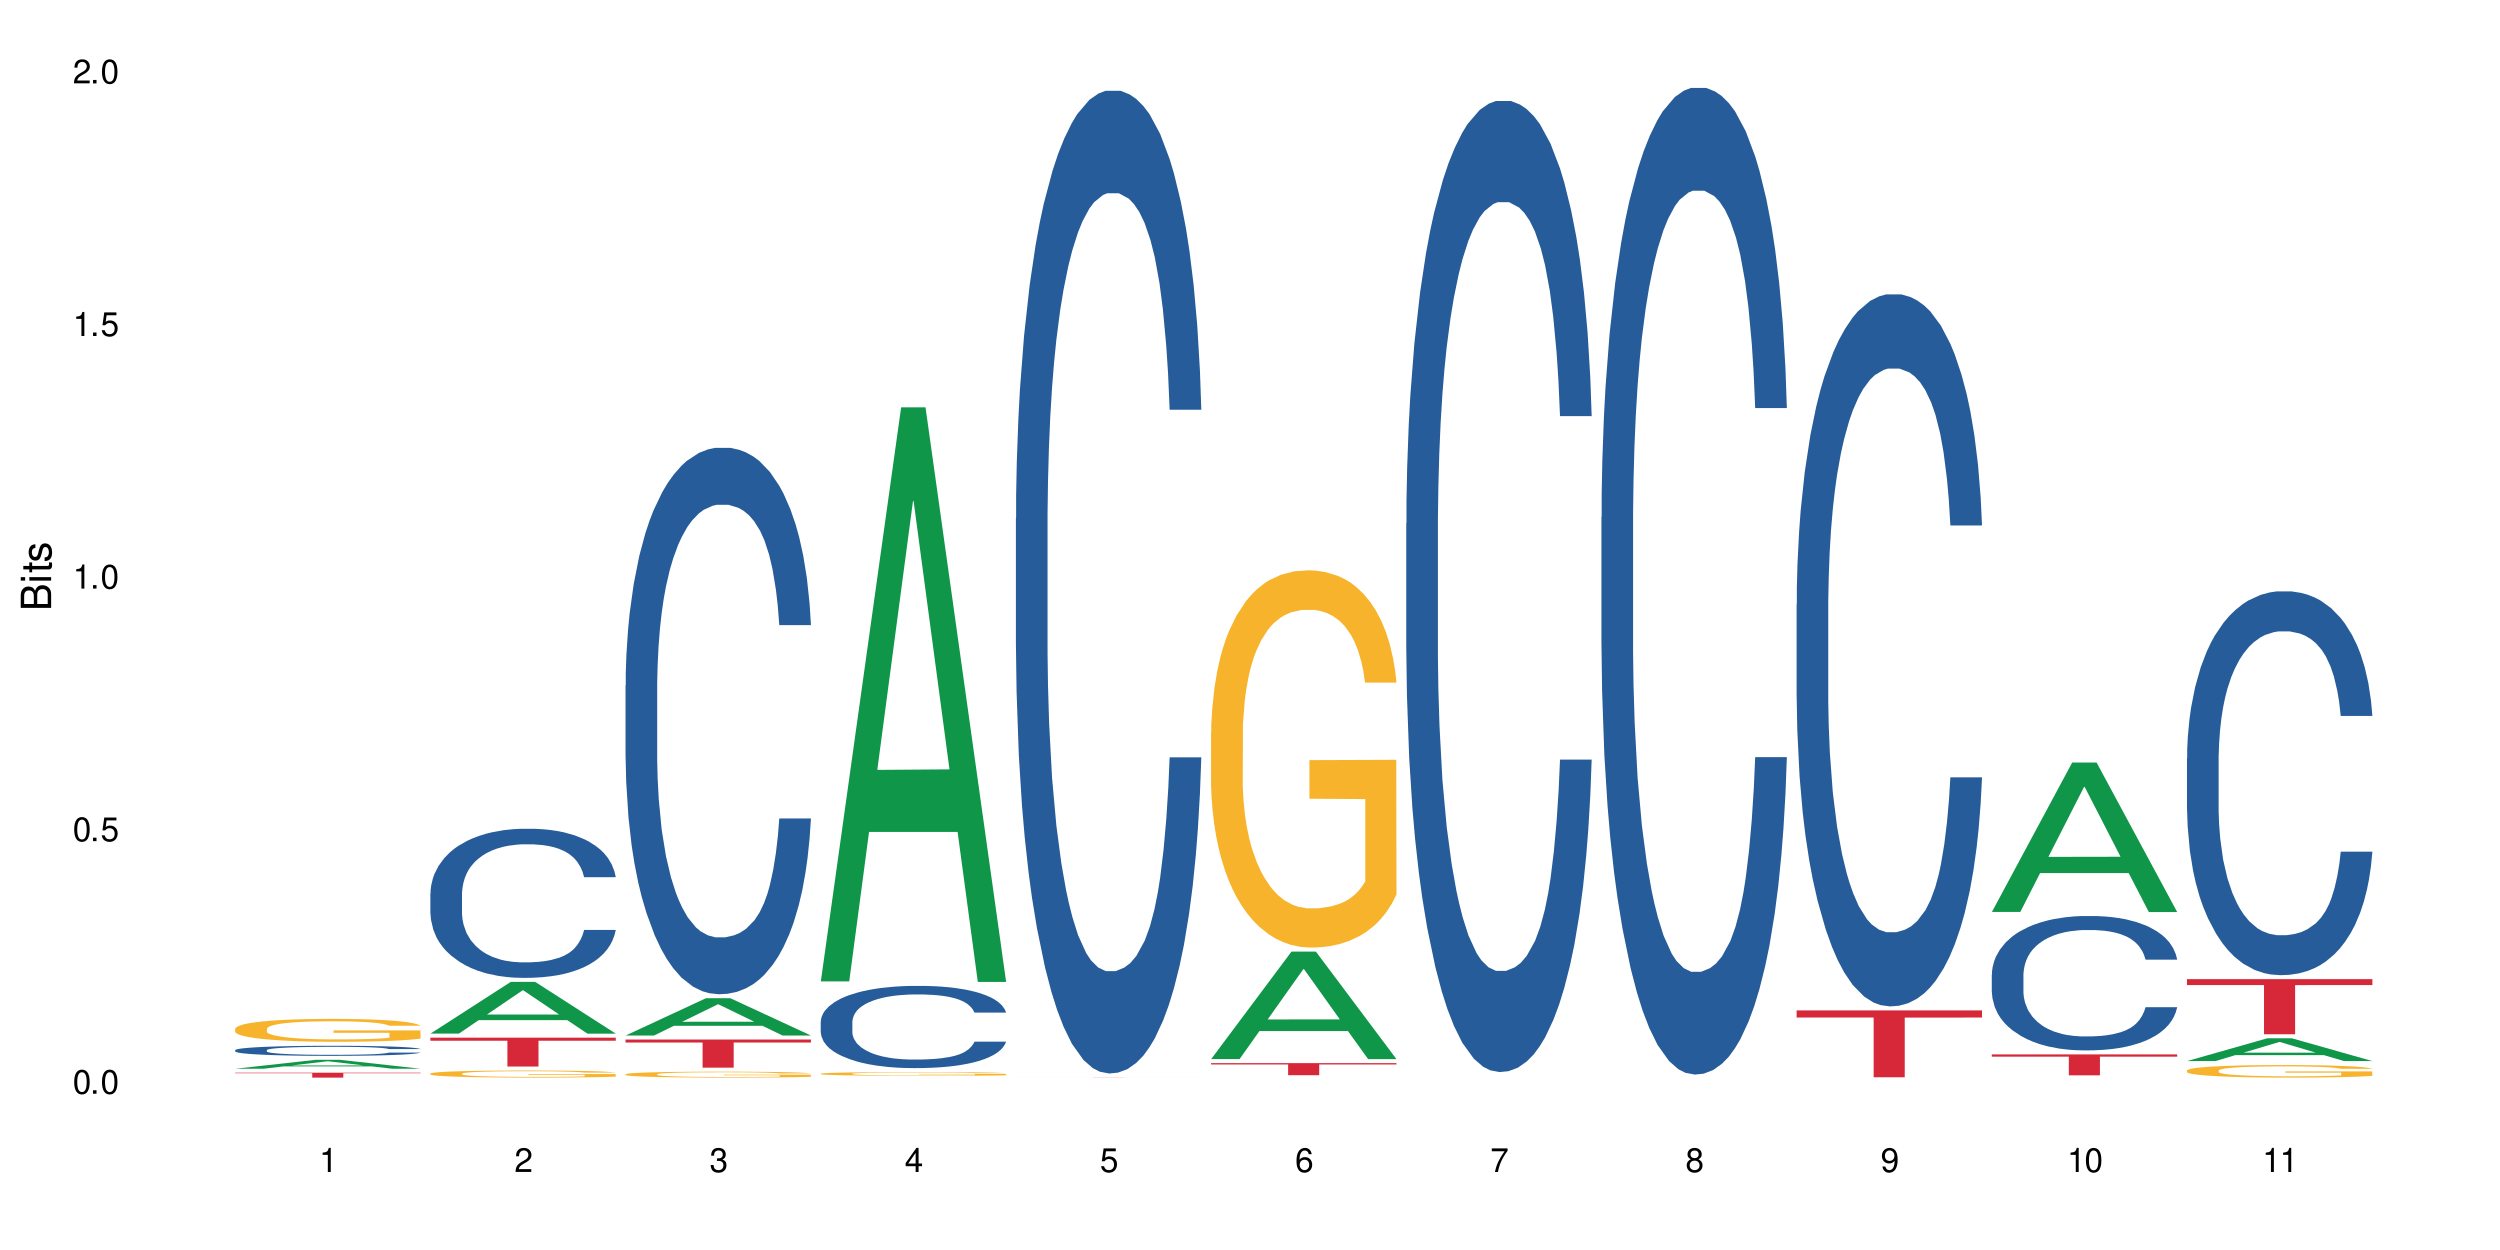 <?xml version="1.0" encoding="UTF-8"?>
<svg xmlns="http://www.w3.org/2000/svg" xmlns:xlink="http://www.w3.org/1999/xlink" width="720" height="360" viewBox="0 0 720 360">
<defs>
<g>
<g id="glyph-0-0">
</g>
<g id="glyph-0-1">
<path d="M 2.641 -6.938 C 2 -6.938 1.422 -6.656 1.078 -6.172 C 0.641 -5.562 0.406 -4.641 0.406 -3.359 C 0.406 -1.016 1.188 0.219 2.641 0.219 C 4.078 0.219 4.859 -1.016 4.859 -3.297 C 4.859 -4.641 4.656 -5.547 4.203 -6.172 C 3.844 -6.656 3.281 -6.938 2.641 -6.938 Z M 2.641 -6.188 C 3.547 -6.188 4 -5.25 4 -3.375 C 4 -1.406 3.562 -0.484 2.625 -0.484 C 1.734 -0.484 1.281 -1.438 1.281 -3.344 C 1.281 -5.25 1.734 -6.188 2.641 -6.188 Z M 2.641 -6.188 "/>
</g>
<g id="glyph-0-2">
<path d="M 1.828 -1 L 0.828 -1 L 0.828 0 L 1.828 0 Z M 1.828 -1 "/>
</g>
<g id="glyph-0-3">
<path d="M 4.562 -6.797 L 1.062 -6.797 L 0.547 -3.094 L 1.328 -3.094 C 1.719 -3.562 2.047 -3.734 2.578 -3.734 C 3.484 -3.734 4.062 -3.109 4.062 -2.094 C 4.062 -1.125 3.484 -0.531 2.578 -0.531 C 1.828 -0.531 1.375 -0.906 1.188 -1.672 L 0.328 -1.672 C 0.453 -1.109 0.547 -0.844 0.75 -0.594 C 1.125 -0.078 1.828 0.219 2.594 0.219 C 3.969 0.219 4.922 -0.781 4.922 -2.219 C 4.922 -3.562 4.031 -4.484 2.719 -4.484 C 2.25 -4.484 1.859 -4.359 1.469 -4.062 L 1.734 -5.969 L 4.562 -5.969 Z M 4.562 -6.797 "/>
</g>
<g id="glyph-0-4">
<path d="M 2.484 -4.938 L 2.484 0 L 3.328 0 L 3.328 -6.938 L 2.766 -6.938 C 2.469 -5.875 2.281 -5.734 0.984 -5.562 L 0.984 -4.938 Z M 2.484 -4.938 "/>
</g>
<g id="glyph-0-5">
<path d="M 4.859 -0.828 L 1.281 -0.828 C 1.359 -1.406 1.672 -1.781 2.5 -2.281 L 3.469 -2.828 C 4.406 -3.344 4.906 -4.062 4.906 -4.906 C 4.906 -5.484 4.672 -6.031 4.266 -6.406 C 3.859 -6.766 3.375 -6.938 2.719 -6.938 C 1.859 -6.938 1.219 -6.625 0.844 -6.031 C 0.609 -5.672 0.5 -5.234 0.484 -4.531 L 1.328 -4.531 C 1.359 -5.016 1.406 -5.281 1.531 -5.516 C 1.75 -5.938 2.188 -6.203 2.703 -6.203 C 3.469 -6.203 4.031 -5.641 4.031 -4.891 C 4.031 -4.344 3.719 -3.859 3.125 -3.516 L 2.234 -3 C 0.812 -2.172 0.406 -1.531 0.328 -0.016 L 4.859 -0.016 Z M 4.859 -0.828 "/>
</g>
<g id="glyph-0-6">
<path d="M 2.125 -3.188 L 2.578 -3.188 C 3.5 -3.188 3.984 -2.766 3.984 -1.922 C 3.984 -1.062 3.469 -0.531 2.594 -0.531 C 1.656 -0.531 1.203 -1 1.156 -2.016 L 0.312 -2.016 C 0.344 -1.453 0.438 -1.094 0.609 -0.781 C 0.953 -0.109 1.625 0.219 2.547 0.219 C 3.953 0.219 4.859 -0.625 4.859 -1.938 C 4.859 -2.828 4.516 -3.297 3.703 -3.594 C 4.344 -3.844 4.656 -4.328 4.656 -5.031 C 4.656 -6.219 3.875 -6.938 2.578 -6.938 C 1.203 -6.938 0.484 -6.172 0.453 -4.703 L 1.297 -4.703 C 1.312 -5.125 1.344 -5.359 1.453 -5.578 C 1.641 -5.969 2.062 -6.203 2.594 -6.203 C 3.344 -6.203 3.797 -5.75 3.797 -5 C 3.797 -4.516 3.609 -4.219 3.25 -4.047 C 3.016 -3.953 2.703 -3.922 2.125 -3.906 Z M 2.125 -3.188 "/>
</g>
<g id="glyph-0-7">
<path d="M 3.141 -1.672 L 3.141 0 L 3.984 0 L 3.984 -1.672 L 4.984 -1.672 L 4.984 -2.438 L 3.984 -2.438 L 3.984 -6.938 L 3.359 -6.938 L 0.266 -2.578 L 0.266 -1.672 Z M 3.141 -2.438 L 1 -2.438 L 3.141 -5.5 Z M 3.141 -2.438 "/>
</g>
<g id="glyph-0-8">
<path d="M 4.781 -5.125 C 4.609 -6.266 3.891 -6.938 2.844 -6.938 C 2.094 -6.938 1.422 -6.578 1.031 -5.953 C 0.594 -5.266 0.406 -4.422 0.406 -3.172 C 0.406 -2 0.578 -1.25 0.984 -0.641 C 1.359 -0.078 1.953 0.219 2.703 0.219 C 3.984 0.219 4.922 -0.75 4.922 -2.094 C 4.922 -3.375 4.062 -4.281 2.844 -4.281 C 2.172 -4.281 1.641 -4.031 1.281 -3.516 C 1.281 -5.234 1.828 -6.188 2.797 -6.188 C 3.391 -6.188 3.797 -5.797 3.938 -5.125 Z M 2.734 -3.531 C 3.547 -3.531 4.062 -2.953 4.062 -2.031 C 4.062 -1.156 3.484 -0.531 2.703 -0.531 C 1.922 -0.531 1.328 -1.188 1.328 -2.078 C 1.328 -2.938 1.906 -3.531 2.734 -3.531 Z M 2.734 -3.531 "/>
</g>
<g id="glyph-0-9">
<path d="M 4.984 -6.797 L 0.438 -6.797 L 0.438 -5.969 L 4.109 -5.969 C 2.5 -3.656 1.828 -2.234 1.328 0 L 2.219 0 C 2.594 -2.172 3.453 -4.047 4.984 -6.094 Z M 4.984 -6.797 "/>
</g>
<g id="glyph-0-10">
<path d="M 3.75 -3.656 C 4.469 -4.094 4.688 -4.438 4.688 -5.078 C 4.688 -6.172 3.844 -6.938 2.641 -6.938 C 1.438 -6.938 0.594 -6.172 0.594 -5.094 C 0.594 -4.438 0.812 -4.094 1.516 -3.656 C 0.734 -3.266 0.359 -2.703 0.359 -1.922 C 0.359 -0.656 1.281 0.219 2.641 0.219 C 3.984 0.219 4.922 -0.656 4.922 -1.922 C 4.922 -2.703 4.531 -3.266 3.75 -3.656 Z M 2.641 -6.188 C 3.359 -6.188 3.812 -5.75 3.812 -5.062 C 3.812 -4.406 3.344 -3.984 2.641 -3.984 C 1.922 -3.984 1.453 -4.406 1.453 -5.078 C 1.453 -5.75 1.922 -6.188 2.641 -6.188 Z M 2.641 -3.266 C 3.484 -3.266 4.062 -2.719 4.062 -1.906 C 4.062 -1.078 3.484 -0.531 2.625 -0.531 C 1.797 -0.531 1.219 -1.094 1.219 -1.906 C 1.219 -2.719 1.781 -3.266 2.641 -3.266 Z M 2.641 -3.266 "/>
</g>
<g id="glyph-0-11">
<path d="M 0.516 -1.578 C 0.672 -0.453 1.406 0.219 2.438 0.219 C 3.188 0.219 3.859 -0.141 4.266 -0.766 C 4.688 -1.453 4.891 -2.297 4.891 -3.547 C 4.891 -4.719 4.703 -5.453 4.312 -6.078 C 3.938 -6.641 3.344 -6.938 2.594 -6.938 C 1.297 -6.938 0.359 -5.969 0.359 -4.625 C 0.359 -3.344 1.234 -2.453 2.453 -2.453 C 3.094 -2.453 3.578 -2.672 4.016 -3.203 C 4 -1.484 3.469 -0.531 2.5 -0.531 C 1.906 -0.531 1.484 -0.906 1.359 -1.578 Z M 2.578 -6.203 C 3.375 -6.203 3.969 -5.531 3.969 -4.641 C 3.969 -3.797 3.391 -3.188 2.547 -3.188 C 1.734 -3.188 1.234 -3.766 1.234 -4.688 C 1.234 -5.562 1.797 -6.203 2.578 -6.203 Z M 2.578 -6.203 "/>
</g>
<g id="glyph-1-0">
</g>
<g id="glyph-1-1">
<path d="M 0 -0.953 L 0 -4.891 C 0 -5.719 -0.234 -6.344 -0.734 -6.797 C -1.188 -7.234 -1.812 -7.469 -2.5 -7.469 C -3.547 -7.469 -4.188 -7 -4.625 -5.875 C -4.984 -6.688 -5.625 -7.094 -6.531 -7.094 C -7.172 -7.094 -7.734 -6.859 -8.141 -6.391 C -8.562 -5.922 -8.75 -5.344 -8.75 -4.5 L -8.75 -0.953 Z M -4.984 -2.062 L -7.766 -2.062 L -7.766 -4.219 C -7.766 -4.844 -7.688 -5.203 -7.453 -5.5 C -7.219 -5.812 -6.859 -5.969 -6.375 -5.969 C -5.891 -5.969 -5.531 -5.812 -5.297 -5.5 C -5.062 -5.203 -4.984 -4.844 -4.984 -4.219 Z M -0.984 -2.062 L -4 -2.062 L -4 -4.781 C -4 -5.766 -3.438 -6.359 -2.484 -6.359 C -1.547 -6.359 -0.984 -5.766 -0.984 -4.781 Z M -0.984 -2.062 "/>
</g>
<g id="glyph-1-2">
<path d="M -6.281 -1.797 L -6.281 -0.797 L 0 -0.797 L 0 -1.797 Z M -8.75 -1.797 L -8.75 -0.797 L -7.484 -0.797 L -7.484 -1.797 Z M -8.75 -1.797 "/>
</g>
<g id="glyph-1-3">
<path d="M -6.281 -3.047 L -6.281 -2.016 L -8.016 -2.016 L -8.016 -1.016 L -6.281 -1.016 L -6.281 -0.172 L -5.469 -0.172 L -5.469 -1.016 L -0.719 -1.016 C -0.078 -1.016 0.281 -1.453 0.281 -2.234 C 0.281 -2.5 0.25 -2.719 0.188 -3.047 L -0.641 -3.047 C -0.609 -2.906 -0.594 -2.766 -0.594 -2.562 C -0.594 -2.141 -0.719 -2.016 -1.156 -2.016 L -5.469 -2.016 L -5.469 -3.047 Z M -6.281 -3.047 "/>
</g>
<g id="glyph-1-4">
<path d="M -4.531 -5.25 C -5.766 -5.25 -6.469 -4.422 -6.469 -2.969 C -6.469 -1.516 -5.719 -0.562 -4.547 -0.562 C -3.562 -0.562 -3.094 -1.062 -2.734 -2.562 L -2.516 -3.484 C -2.344 -4.188 -2.094 -4.469 -1.641 -4.469 C -1.047 -4.469 -0.641 -3.875 -0.641 -3 C -0.641 -2.453 -0.797 -2 -1.062 -1.75 C -1.25 -1.594 -1.422 -1.531 -1.875 -1.469 L -1.875 -0.406 C -0.422 -0.453 0.281 -1.266 0.281 -2.922 C 0.281 -4.5 -0.5 -5.516 -1.719 -5.516 C -2.656 -5.516 -3.172 -4.984 -3.469 -3.734 L -3.703 -2.766 C -3.891 -1.953 -4.156 -1.609 -4.594 -1.609 C -5.188 -1.609 -5.547 -2.125 -5.547 -2.938 C -5.547 -3.75 -5.203 -4.172 -4.531 -4.203 Z M -4.531 -5.25 "/>
</g>
</g>
</defs>
<rect x="-72" y="-36" width="864" height="432" fill="rgb(100%, 100%, 100%)" fill-opacity="1"/>
<path fill-rule="nonzero" fill="rgb(6.275%, 58.824%, 28.235%)" fill-opacity="1" d="M 67.73 307.789 L 67.789 307.789 L 90.895 305.23 L 97.91 305.23 L 121.133 307.793 L 112.973 307.793 L 107.152 307.125 L 81.652 307.125 L 75.945 307.789 L 67.73 307.789 L 84.105 306.848 L 104.816 306.844 L 94.488 305.648 L 94.375 305.645 L 94.262 305.652 L 84.047 306.844 L 84.105 306.848 Z M 67.73 307.789 "/>
<path fill-rule="nonzero" fill="rgb(14.51%, 36.078%, 60%)" fill-opacity="1" d="M 67.73 302.445 L 67.797 302.441 L 67.797 302.379 L 67.992 302.277 L 68.449 302.152 L 68.902 302.062 L 70.074 301.906 L 71.703 301.758 L 73.398 301.641 L 74.633 301.57 L 75.742 301.516 L 78.281 301.418 L 79.91 301.367 L 81.668 301.324 L 83.816 301.277 L 85.379 301.254 L 88.895 301.211 L 91.5 301.191 L 93.52 301.184 L 97.883 301.184 L 100.488 301.195 L 102.375 301.207 L 104.461 301.227 L 106.219 301.254 L 109.281 301.312 L 112.016 301.387 L 113.254 301.426 L 115.207 301.508 L 116.703 301.59 L 117.746 301.656 L 118.918 301.758 L 119.961 301.875 L 120.742 302.012 L 121.133 302.125 L 112.016 302.125 L 111.559 302.02 L 111.039 301.938 L 110.062 301.828 L 109.086 301.75 L 107.715 301.676 L 106.48 301.625 L 104.785 301.574 L 103.289 301.543 L 101.727 301.516 L 100.227 301.5 L 97.363 301.484 L 94.039 301.484 L 92.805 301.492 L 90.262 301.512 L 88.895 301.531 L 86.941 301.566 L 85.574 301.602 L 83.945 301.656 L 82.84 301.699 L 81.473 301.77 L 80.496 301.832 L 79.387 301.918 L 78.738 301.984 L 78.152 302.059 L 77.629 302.145 L 77.238 302.238 L 76.977 302.336 L 76.848 302.434 L 76.848 302.844 L 76.977 302.938 L 77.305 303.051 L 78.152 303.211 L 79.387 303.352 L 80.82 303.465 L 82.188 303.543 L 82.969 303.582 L 84.012 303.625 L 85.641 303.676 L 87.984 303.73 L 89.352 303.75 L 91.438 303.773 L 93.586 303.781 L 96.449 303.781 L 98.988 303.773 L 100.684 303.758 L 102.441 303.738 L 104.852 303.691 L 106.348 303.648 L 107.652 303.602 L 108.629 303.551 L 109.281 303.508 L 110.258 303.426 L 111.039 303.336 L 111.625 303.242 L 112.016 303.152 L 121.133 303.152 L 120.742 303.258 L 120.156 303.359 L 119.57 303.438 L 118.656 303.531 L 117.613 303.613 L 116.117 303.707 L 114.879 303.766 L 113.254 303.832 L 111.754 303.883 L 110.125 303.93 L 107.715 303.98 L 106.152 304.008 L 104.461 304.031 L 102.441 304.055 L 99.902 304.07 L 97.168 304.082 L 94.625 304.086 L 91.891 304.078 L 89.871 304.07 L 87.203 304.047 L 83.883 303.996 L 81.473 303.945 L 79.582 303.898 L 77.957 303.844 L 76.133 303.773 L 73.789 303.656 L 72.355 303.566 L 71.379 303.492 L 70.27 303.387 L 69.488 303.293 L 68.578 303.145 L 67.926 302.957 L 67.73 302.812 Z M 67.73 302.445 "/>
<path fill-rule="nonzero" fill="rgb(96.863%, 70.196%, 16.863%)" fill-opacity="1" d="M 67.73 296.266 L 67.797 296.262 L 67.797 296.141 L 68.055 295.871 L 68.707 295.496 L 69.555 295.188 L 70.465 294.949 L 71.051 294.82 L 72.027 294.641 L 72.875 294.508 L 75.023 294.238 L 77.762 293.984 L 79.258 293.875 L 80.949 293.773 L 83.359 293.656 L 84.469 293.617 L 87.855 293.52 L 91.695 293.461 L 95.93 293.441 L 97.883 293.445 L 100.555 293.473 L 104.199 293.539 L 106.285 293.598 L 107.91 293.656 L 109.605 293.738 L 111.688 293.855 L 113.645 294 L 115.207 294.145 L 116.77 294.328 L 118.07 294.52 L 119.18 294.73 L 120.156 294.984 L 120.742 295.195 L 121.133 295.406 L 112.078 295.406 L 111.559 295.195 L 110.973 295.031 L 109.996 294.832 L 109.02 294.688 L 108.043 294.574 L 106.219 294.418 L 104.656 294.32 L 102.703 294.238 L 100.812 294.184 L 98.664 294.145 L 97.363 294.133 L 93.91 294.133 L 90.785 294.176 L 88.961 294.223 L 87.66 294.273 L 85.836 294.363 L 84.727 294.434 L 84.078 294.484 L 82.125 294.672 L 80.82 294.84 L 80.105 294.953 L 79.191 295.133 L 78.543 295.297 L 77.824 295.539 L 77.434 295.719 L 76.914 296.129 L 76.848 297.211 L 77.043 297.441 L 77.434 297.688 L 77.957 297.906 L 78.738 298.133 L 79.52 298.309 L 80.887 298.543 L 82.059 298.699 L 82.969 298.805 L 84.727 298.965 L 85.445 299.02 L 87.137 299.129 L 88.895 299.215 L 91.047 299.285 L 92.672 299.32 L 95.277 299.352 L 98.598 299.352 L 102.508 299.316 L 104.98 299.266 L 106.676 299.219 L 107.781 299.176 L 109.148 299.109 L 110.125 299.051 L 111.039 298.984 L 112.145 298.883 L 112.145 297.441 L 96.059 297.438 L 96.059 296.762 L 121.066 296.754 L 121.133 299.109 L 119.766 299.273 L 118.07 299.43 L 116.441 299.551 L 114.75 299.652 L 112.34 299.766 L 110.387 299.84 L 107.391 299.926 L 104.656 299.977 L 101.789 300.016 L 99.25 300.031 L 96.254 300.039 L 93.586 300.027 L 90.719 299.992 L 88.441 299.941 L 86.355 299.883 L 84.273 299.805 L 81.668 299.676 L 79.973 299.574 L 78.215 299.449 L 76.457 299.297 L 74.895 299.137 L 73.852 299.008 L 72.812 298.863 L 71.703 298.684 L 70.66 298.477 L 69.879 298.293 L 69.164 298.082 L 68.645 297.883 L 68.121 297.609 L 67.859 297.395 L 67.73 297.207 Z M 67.73 296.266 "/>
<path fill-rule="nonzero" fill="rgb(83.922%, 15.686%, 22.353%)" fill-opacity="1" d="M 67.73 308.938 L 121.133 308.938 L 121.133 309.09 L 98.875 309.09 L 98.875 310.352 L 89.922 310.352 L 89.922 309.09 L 67.73 309.09 Z M 67.73 308.938 "/>
<path fill-rule="nonzero" fill="rgb(6.275%, 58.824%, 28.235%)" fill-opacity="1" d="M 123.941 297.684 L 124 297.668 L 147.105 282.777 L 154.125 282.777 L 177.344 297.695 L 169.184 297.695 L 163.367 293.801 L 137.863 293.801 L 132.156 297.684 L 123.941 297.684 L 140.316 292.191 L 161.027 292.176 L 150.699 285.215 L 150.586 285.199 L 150.473 285.242 L 140.258 292.176 L 140.316 292.191 Z M 123.941 297.684 "/>
<path fill-rule="nonzero" fill="rgb(14.51%, 36.078%, 60%)" fill-opacity="1" d="M 123.941 257.375 L 124.008 257.336 L 124.008 256.395 L 124.203 254.902 L 124.66 253.02 L 125.113 251.727 L 126.285 249.41 L 127.914 247.172 L 129.609 245.445 L 130.844 244.426 L 131.953 243.641 L 134.492 242.188 L 136.121 241.441 L 137.879 240.773 L 140.027 240.105 L 141.59 239.715 L 145.109 239.086 L 147.711 238.812 L 149.73 238.695 L 154.094 238.695 L 156.699 238.852 L 158.59 239.047 L 160.672 239.363 L 162.43 239.715 L 165.492 240.578 L 168.227 241.676 L 169.465 242.305 L 171.418 243.523 L 172.914 244.699 L 173.957 245.719 L 175.129 247.172 L 176.172 248.938 L 176.953 250.941 L 177.344 252.629 L 168.227 252.629 L 167.77 251.059 L 167.25 249.84 L 166.273 248.23 L 165.297 247.094 L 163.93 245.957 L 162.691 245.211 L 160.996 244.465 L 159.5 243.992 L 157.938 243.641 L 156.438 243.402 L 153.574 243.168 L 150.254 243.168 L 149.016 243.246 L 146.477 243.562 L 145.109 243.836 L 143.152 244.387 L 141.785 244.895 L 140.156 245.68 L 139.051 246.348 L 137.684 247.367 L 136.707 248.27 L 135.598 249.566 L 134.949 250.547 L 134.363 251.645 L 133.84 252.941 L 133.449 254.316 L 133.191 255.766 L 133.059 257.18 L 133.059 263.266 L 133.191 264.676 L 133.516 266.324 L 134.363 268.719 L 135.598 270.801 L 137.031 272.449 L 138.398 273.625 L 139.18 274.176 L 140.223 274.805 L 141.852 275.59 L 144.195 276.375 L 145.562 276.688 L 147.648 277 L 149.797 277.16 L 152.66 277.16 L 155.203 277 L 156.895 276.805 L 158.652 276.492 L 161.062 275.824 L 162.559 275.195 L 163.863 274.449 L 164.84 273.703 L 165.492 273.078 L 166.469 271.859 L 167.25 270.523 L 167.836 269.152 L 168.227 267.816 L 177.344 267.816 L 176.953 269.387 L 176.367 270.918 L 175.781 272.055 L 174.867 273.43 L 173.828 274.645 L 172.328 276.02 L 171.09 276.922 L 169.465 277.902 L 167.965 278.648 L 166.336 279.316 L 163.93 280.102 L 162.363 280.496 L 160.672 280.848 L 158.652 281.16 L 156.113 281.438 L 153.379 281.594 L 150.84 281.633 L 148.102 281.555 L 146.086 281.398 L 143.414 281.043 L 140.094 280.336 L 137.684 279.59 L 135.793 278.848 L 134.168 278.062 L 132.344 277 L 130 275.273 L 128.566 273.941 L 127.59 272.84 L 126.48 271.309 L 125.699 269.938 L 124.789 267.738 L 124.137 264.953 L 123.941 262.793 Z M 123.941 257.375 "/>
<path fill-rule="nonzero" fill="rgb(96.863%, 70.196%, 16.863%)" fill-opacity="1" d="M 123.941 309.184 L 124.008 309.184 L 124.008 309.145 L 124.27 309.062 L 124.918 308.945 L 125.766 308.852 L 126.676 308.777 L 127.266 308.738 L 128.242 308.68 L 129.086 308.641 L 131.234 308.559 L 133.973 308.477 L 135.469 308.445 L 137.164 308.414 L 139.57 308.379 L 140.68 308.363 L 144.066 308.336 L 147.906 308.316 L 152.141 308.312 L 154.094 308.312 L 156.766 308.32 L 160.41 308.34 L 162.496 308.359 L 164.125 308.379 L 165.816 308.402 L 167.902 308.438 L 169.855 308.484 L 171.418 308.527 L 172.98 308.586 L 174.281 308.645 L 175.391 308.711 L 176.367 308.789 L 176.953 308.852 L 177.344 308.918 L 168.293 308.918 L 167.77 308.852 L 167.184 308.801 L 166.207 308.742 L 165.23 308.695 L 164.254 308.66 L 162.43 308.613 L 160.867 308.582 L 158.914 308.559 L 157.023 308.539 L 154.875 308.527 L 153.574 308.523 L 150.121 308.523 L 146.996 308.539 L 145.172 308.555 L 143.871 308.566 L 142.047 308.598 L 140.941 308.617 L 140.289 308.633 L 138.336 308.691 L 137.031 308.742 L 136.316 308.777 L 135.402 308.836 L 134.754 308.883 L 134.035 308.961 L 133.645 309.016 L 133.125 309.141 L 133.059 309.477 L 133.254 309.547 L 133.645 309.625 L 134.168 309.691 L 134.949 309.762 L 135.73 309.816 L 137.098 309.891 L 138.27 309.938 L 139.18 309.969 L 140.941 310.02 L 141.656 310.035 L 143.348 310.07 L 145.109 310.098 L 147.258 310.117 L 148.883 310.129 L 151.488 310.141 L 154.812 310.141 L 158.719 310.129 L 161.191 310.113 L 162.887 310.098 L 163.992 310.086 L 165.359 310.066 L 166.336 310.047 L 167.25 310.027 L 168.355 309.992 L 168.355 309.547 L 152.27 309.547 L 152.27 309.336 L 177.277 309.336 L 177.344 310.066 L 175.977 310.113 L 174.281 310.164 L 172.656 310.199 L 170.961 310.23 L 168.551 310.27 L 166.598 310.289 L 163.602 310.316 L 160.867 310.332 L 158 310.344 L 155.461 310.352 L 152.465 310.352 L 149.797 310.348 L 146.93 310.336 L 144.652 310.32 L 142.566 310.305 L 140.484 310.277 L 137.879 310.238 L 136.188 310.207 L 134.426 310.168 L 132.668 310.121 L 131.105 310.07 L 130.062 310.031 L 129.023 309.988 L 127.914 309.934 L 126.871 309.867 L 126.09 309.812 L 125.375 309.746 L 124.855 309.684 L 124.332 309.602 L 124.074 309.535 L 123.941 309.477 Z M 123.941 309.184 "/>
<path fill-rule="nonzero" fill="rgb(83.922%, 15.686%, 22.353%)" fill-opacity="1" d="M 123.941 298.84 L 177.344 298.84 L 177.344 299.73 L 155.086 299.738 L 155.086 307.164 L 146.133 307.164 L 146.133 299.746 L 146.004 299.73 L 123.941 299.73 Z M 123.941 298.84 "/>
<path fill-rule="nonzero" fill="rgb(6.275%, 58.824%, 28.235%)" fill-opacity="1" d="M 180.152 298.227 L 180.211 298.219 L 203.316 287.488 L 210.336 287.488 L 233.555 298.238 L 225.395 298.238 L 219.578 295.43 L 194.074 295.43 L 188.371 298.227 L 180.152 298.227 L 196.527 294.27 L 217.238 294.262 L 206.91 289.246 L 206.797 289.234 L 206.684 289.266 L 196.473 294.262 L 196.527 294.27 Z M 180.152 298.227 "/>
<path fill-rule="nonzero" fill="rgb(14.51%, 36.078%, 60%)" fill-opacity="1" d="M 180.152 197.449 L 180.219 197.305 L 180.219 193.852 L 180.414 188.387 L 180.871 181.484 L 181.324 176.734 L 182.5 168.25 L 184.125 160.051 L 185.82 153.723 L 187.059 149.98 L 188.164 147.105 L 190.703 141.781 L 192.332 139.051 L 194.09 136.605 L 196.238 134.16 L 197.801 132.723 L 201.32 130.418 L 203.922 129.414 L 205.941 128.98 L 210.305 128.98 L 212.91 129.555 L 214.801 130.277 L 216.883 131.426 L 218.641 132.723 L 221.703 135.887 L 224.438 139.914 L 225.676 142.215 L 227.629 146.672 L 229.125 150.988 L 230.168 154.727 L 231.34 160.051 L 232.383 166.523 L 233.164 173.859 L 233.555 180.043 L 224.438 180.043 L 223.98 174.289 L 223.461 169.832 L 222.484 163.934 L 221.508 159.762 L 220.141 155.59 L 218.902 152.859 L 217.207 150.125 L 215.711 148.398 L 214.148 147.105 L 212.648 146.242 L 209.785 145.379 L 206.465 145.379 L 205.227 145.668 L 202.688 146.816 L 201.32 147.824 L 199.363 149.836 L 197.996 151.707 L 196.371 154.586 L 195.262 157.031 L 193.895 160.77 L 192.918 164.078 L 191.812 168.824 L 191.16 172.422 L 190.574 176.449 L 190.051 181.195 L 189.66 186.23 L 189.402 191.551 L 189.27 196.73 L 189.27 219.027 L 189.402 224.203 L 189.727 230.246 L 190.574 239.02 L 191.812 246.645 L 193.242 252.684 L 194.609 257 L 195.395 259.012 L 196.434 261.316 L 198.062 264.191 L 200.406 267.07 L 201.773 268.219 L 203.859 269.371 L 206.008 269.945 L 208.875 269.945 L 211.414 269.371 L 213.105 268.652 L 214.863 267.5 L 217.273 265.055 L 218.773 262.754 L 220.074 260.02 L 221.051 257.289 L 221.703 254.984 L 222.68 250.527 L 223.461 245.637 L 224.047 240.602 L 224.438 235.711 L 233.555 235.711 L 233.164 241.465 L 232.578 247.074 L 231.992 251.246 L 231.082 256.281 L 230.039 260.738 L 228.539 265.773 L 227.305 269.082 L 225.676 272.68 L 224.176 275.41 L 222.551 277.855 L 220.141 280.734 L 218.578 282.172 L 216.883 283.465 L 214.863 284.617 L 212.324 285.625 L 209.59 286.199 L 207.051 286.344 L 204.316 286.055 L 202.297 285.48 L 199.625 284.184 L 196.305 281.598 L 193.895 278.863 L 192.008 276.129 L 190.379 273.254 L 188.555 269.371 L 186.211 263.039 L 184.777 258.148 L 183.801 254.121 L 182.695 248.512 L 181.914 243.477 L 181 235.422 L 180.348 225.211 L 180.152 217.301 Z M 180.152 197.449 "/>
<path fill-rule="nonzero" fill="rgb(96.863%, 70.196%, 16.863%)" fill-opacity="1" d="M 180.152 309.375 L 180.219 309.371 L 180.219 309.34 L 180.48 309.27 L 181.129 309.176 L 181.977 309.094 L 182.891 309.031 L 183.477 309 L 184.453 308.953 L 185.297 308.918 L 187.449 308.848 L 190.184 308.781 L 191.68 308.754 L 193.375 308.727 L 195.785 308.699 L 196.891 308.688 L 200.277 308.66 L 204.121 308.645 L 208.352 308.641 L 210.305 308.645 L 212.977 308.648 L 216.621 308.668 L 218.707 308.684 L 220.336 308.699 L 222.027 308.719 L 224.113 308.75 L 226.066 308.785 L 227.629 308.824 L 229.191 308.871 L 230.492 308.922 L 231.602 308.977 L 232.578 309.043 L 233.164 309.098 L 233.555 309.152 L 224.504 309.152 L 223.98 309.098 L 223.395 309.055 L 222.418 309.004 L 221.441 308.965 L 220.465 308.934 L 218.641 308.895 L 217.078 308.871 L 215.125 308.848 L 213.238 308.832 L 211.086 308.824 L 209.785 308.82 L 206.332 308.82 L 203.207 308.832 L 201.383 308.844 L 200.082 308.855 L 198.258 308.879 L 197.152 308.898 L 196.5 308.91 L 194.547 308.961 L 193.242 309.004 L 192.527 309.035 L 191.617 309.082 L 190.965 309.121 L 190.246 309.184 L 189.855 309.23 L 189.336 309.34 L 189.27 309.621 L 189.465 309.68 L 189.855 309.742 L 190.379 309.797 L 191.16 309.859 L 191.941 309.902 L 193.309 309.965 L 194.48 310.004 L 195.395 310.031 L 197.152 310.074 L 197.867 310.086 L 199.562 310.117 L 201.32 310.137 L 203.469 310.156 L 205.098 310.164 L 207.699 310.172 L 211.023 310.172 L 214.93 310.164 L 217.402 310.152 L 219.098 310.141 L 220.203 310.129 L 221.57 310.109 L 222.551 310.094 L 223.461 310.078 L 224.566 310.051 L 224.566 309.68 L 208.484 309.676 L 208.484 309.504 L 233.488 309.5 L 233.555 310.109 L 232.188 310.152 L 230.492 310.195 L 228.867 310.227 L 227.172 310.25 L 224.762 310.281 L 222.809 310.301 L 219.812 310.32 L 217.078 310.336 L 214.215 310.344 L 211.672 310.352 L 208.68 310.352 L 206.008 310.348 L 203.141 310.34 L 200.863 310.328 L 198.777 310.312 L 196.695 310.289 L 194.09 310.258 L 192.398 310.23 L 190.641 310.199 L 188.879 310.16 L 187.316 310.117 L 186.277 310.086 L 185.234 310.047 L 184.125 310 L 183.086 309.945 L 182.305 309.898 L 181.586 309.844 L 181.066 309.793 L 180.543 309.723 L 180.285 309.668 L 180.152 309.617 Z M 180.152 309.375 "/>
<path fill-rule="nonzero" fill="rgb(83.922%, 15.686%, 22.353%)" fill-opacity="1" d="M 180.152 299.383 L 233.555 299.383 L 233.555 300.25 L 211.301 300.258 L 211.301 307.496 L 202.344 307.496 L 202.344 300.266 L 202.215 300.25 L 180.152 300.25 Z M 180.152 299.383 "/>
<path fill-rule="nonzero" fill="rgb(6.275%, 58.824%, 28.235%)" fill-opacity="1" d="M 236.367 282.645 L 236.422 282.488 L 259.527 117.305 L 266.547 117.305 L 289.766 282.801 L 281.609 282.801 L 275.789 239.602 L 250.285 239.602 L 244.582 282.645 L 236.367 282.645 L 252.738 221.73 L 273.449 221.574 L 263.121 144.344 L 263.008 144.188 L 262.895 144.656 L 252.684 221.574 L 252.738 221.73 Z M 236.367 282.645 "/>
<path fill-rule="nonzero" fill="rgb(14.51%, 36.078%, 60%)" fill-opacity="1" d="M 236.367 294.246 L 236.43 294.223 L 236.43 293.703 L 236.625 292.883 L 237.082 291.844 L 237.539 291.129 L 238.711 289.852 L 240.34 288.617 L 242.031 287.668 L 243.27 287.105 L 244.375 286.672 L 246.914 285.871 L 248.543 285.461 L 250.301 285.09 L 252.449 284.723 L 254.016 284.508 L 257.531 284.16 L 260.137 284.008 L 262.152 283.945 L 266.516 283.945 L 269.121 284.031 L 271.012 284.141 L 273.094 284.312 L 274.852 284.508 L 277.914 284.984 L 280.648 285.59 L 281.887 285.934 L 283.84 286.605 L 285.34 287.254 L 286.379 287.816 L 287.551 288.617 L 288.594 289.594 L 289.375 290.695 L 289.766 291.625 L 280.648 291.625 L 280.191 290.762 L 279.672 290.09 L 278.695 289.203 L 277.719 288.574 L 276.352 287.949 L 275.113 287.535 L 273.422 287.125 L 271.922 286.867 L 270.359 286.672 L 268.863 286.543 L 265.996 286.41 L 262.676 286.41 L 261.438 286.453 L 258.898 286.629 L 257.531 286.777 L 255.578 287.082 L 254.211 287.363 L 252.582 287.797 L 251.473 288.164 L 250.105 288.727 L 249.129 289.223 L 248.023 289.938 L 247.371 290.48 L 246.785 291.086 L 246.266 291.801 L 245.875 292.559 L 245.613 293.359 L 245.484 294.137 L 245.484 297.492 L 245.613 298.27 L 245.938 299.18 L 246.785 300.5 L 248.023 301.645 L 249.457 302.555 L 250.824 303.203 L 251.605 303.508 L 252.645 303.852 L 254.273 304.285 L 256.617 304.719 L 257.984 304.891 L 260.07 305.062 L 262.219 305.152 L 265.086 305.152 L 267.625 305.062 L 269.316 304.957 L 271.074 304.781 L 273.484 304.414 L 274.984 304.07 L 276.285 303.656 L 277.262 303.246 L 277.914 302.898 L 278.891 302.23 L 279.672 301.492 L 280.258 300.738 L 280.648 300 L 289.766 300 L 289.375 300.867 L 288.789 301.711 L 288.203 302.336 L 287.293 303.094 L 286.25 303.766 L 284.75 304.523 L 283.516 305.02 L 281.887 305.562 L 280.387 305.973 L 278.762 306.34 L 276.352 306.773 L 274.789 306.988 L 273.094 307.184 L 271.074 307.359 L 268.535 307.508 L 265.801 307.598 L 263.262 307.617 L 260.527 307.574 L 258.508 307.488 L 255.836 307.293 L 252.516 306.902 L 250.105 306.492 L 248.219 306.082 L 246.59 305.648 L 244.766 305.062 L 242.422 304.113 L 240.988 303.375 L 240.012 302.77 L 238.906 301.926 L 238.125 301.168 L 237.211 299.957 L 236.562 298.422 L 236.367 297.23 Z M 236.367 294.246 "/>
<path fill-rule="nonzero" fill="rgb(96.863%, 70.196%, 16.863%)" fill-opacity="1" d="M 236.367 309.219 L 236.43 309.219 L 236.43 309.199 L 236.691 309.156 L 237.344 309.094 L 238.188 309.047 L 239.102 309.008 L 239.688 308.984 L 240.664 308.957 L 241.512 308.934 L 243.66 308.891 L 246.395 308.852 L 247.891 308.832 L 249.586 308.816 L 251.996 308.797 L 253.102 308.789 L 256.488 308.773 L 260.332 308.766 L 264.562 308.762 L 266.516 308.762 L 269.188 308.766 L 272.836 308.777 L 274.918 308.789 L 276.547 308.797 L 278.238 308.809 L 280.324 308.828 L 282.277 308.852 L 283.84 308.875 L 285.402 308.906 L 286.707 308.938 L 287.812 308.973 L 288.789 309.012 L 289.375 309.047 L 289.766 309.082 L 280.715 309.082 L 280.191 309.047 L 279.605 309.02 L 278.629 308.988 L 277.652 308.965 L 276.676 308.945 L 274.852 308.922 L 273.289 308.906 L 271.336 308.891 L 269.449 308.883 L 267.301 308.875 L 262.543 308.875 L 259.418 308.883 L 257.594 308.891 L 256.293 308.898 L 254.469 308.91 L 253.363 308.922 L 252.711 308.93 L 250.758 308.961 L 249.457 308.988 L 248.738 309.008 L 247.828 309.035 L 247.176 309.062 L 246.461 309.102 L 246.07 309.133 L 245.547 309.199 L 245.484 309.375 L 245.68 309.41 L 246.07 309.449 L 246.59 309.484 L 247.371 309.523 L 248.152 309.551 L 249.52 309.59 L 250.691 309.613 L 251.605 309.633 L 253.363 309.656 L 254.078 309.668 L 255.773 309.684 L 257.531 309.699 L 259.68 309.711 L 261.309 309.715 L 263.914 309.719 L 267.234 309.719 L 271.141 309.715 L 273.617 309.707 L 275.309 309.699 L 276.418 309.691 L 277.785 309.68 L 278.762 309.672 L 279.672 309.66 L 280.781 309.645 L 280.781 309.41 L 264.695 309.41 L 264.695 309.301 L 289.699 309.301 L 289.766 309.68 L 288.398 309.707 L 286.707 309.734 L 285.078 309.754 L 283.383 309.77 L 280.977 309.789 L 279.02 309.801 L 276.023 309.812 L 273.289 309.82 L 270.426 309.828 L 267.887 309.832 L 264.891 309.832 L 262.219 309.828 L 259.355 309.824 L 257.074 309.816 L 254.992 309.805 L 252.906 309.793 L 250.301 309.773 L 248.609 309.758 L 245.094 309.711 L 243.527 309.684 L 242.488 309.664 L 241.445 309.641 L 240.34 309.613 L 239.297 309.578 L 238.516 309.547 L 237.797 309.516 L 237.277 309.48 L 236.758 309.438 L 236.496 309.402 L 236.367 309.371 Z M 236.367 309.219 "/>
<path fill-rule="nonzero" fill="rgb(14.51%, 36.078%, 60%)" fill-opacity="1" d="M 292.578 149.297 L 292.641 149.039 L 292.641 142.832 L 292.836 133 L 293.293 120.582 L 293.75 112.047 L 294.922 96.785 L 296.551 82.039 L 298.242 70.656 L 299.48 63.93 L 300.586 58.754 L 303.125 49.184 L 304.754 44.27 L 306.512 39.871 L 308.664 35.473 L 310.227 32.887 L 313.742 28.746 L 316.348 26.938 L 318.367 26.16 L 322.73 26.16 L 325.332 27.195 L 327.223 28.488 L 329.305 30.559 L 331.066 32.887 L 334.125 38.578 L 336.859 45.82 L 338.098 49.961 L 340.051 57.98 L 341.551 65.742 L 342.59 72.465 L 343.762 82.039 L 344.805 93.68 L 345.586 106.871 L 345.977 117.996 L 336.859 117.996 L 336.406 107.648 L 335.883 99.629 L 334.906 89.023 L 333.93 81.52 L 332.562 74.02 L 331.324 69.105 L 329.633 64.188 L 328.133 61.086 L 326.57 58.754 L 325.074 57.203 L 322.207 55.652 L 318.887 55.652 L 317.648 56.168 L 315.109 58.238 L 313.742 60.051 L 311.789 63.672 L 310.422 67.035 L 308.793 72.207 L 307.684 76.605 L 306.316 83.332 L 305.34 89.281 L 304.234 97.82 L 303.582 104.285 L 302.996 111.527 L 302.477 120.066 L 302.086 129.121 L 301.824 138.691 L 301.695 148.004 L 301.695 188.102 L 301.824 197.414 L 302.148 208.281 L 302.996 224.062 L 304.234 237.77 L 305.668 248.637 L 307.035 256.398 L 307.816 260.02 L 308.859 264.156 L 310.484 269.332 L 312.832 274.504 L 314.199 276.574 L 316.281 278.645 L 318.43 279.68 L 321.297 279.68 L 323.836 278.645 L 325.527 277.352 L 327.289 275.281 L 329.695 270.883 L 331.195 266.746 L 332.496 261.828 L 333.473 256.914 L 334.125 252.777 L 335.102 244.758 L 335.883 235.961 L 336.469 226.906 L 336.859 218.109 L 345.977 218.109 L 345.586 228.457 L 345 238.547 L 344.414 246.051 L 343.504 255.105 L 342.461 263.125 L 340.965 272.176 L 339.727 278.129 L 338.098 284.594 L 336.602 289.512 L 334.973 293.906 L 332.562 299.082 L 331 301.668 L 329.305 303.996 L 327.289 306.066 L 324.746 307.879 L 322.012 308.91 L 319.473 309.172 L 316.738 308.652 L 314.719 307.617 L 312.047 305.289 L 308.727 300.633 L 306.316 295.719 L 304.43 290.805 L 302.801 285.629 L 300.977 278.645 L 298.633 267.262 L 297.199 258.465 L 296.223 251.223 L 295.117 241.133 L 294.336 232.078 L 293.422 217.594 L 292.773 199.227 L 292.578 184.996 Z M 292.578 149.297 "/>
<path fill-rule="nonzero" fill="rgb(83.922%, 15.686%, 22.353%)" fill-opacity="1" d="M 292.578 310.316 L 345.977 310.316 L 345.977 310.32 L 323.723 310.32 L 323.723 310.352 L 314.77 310.352 L 314.77 310.32 L 292.578 310.32 Z M 292.578 310.316 "/>
<path fill-rule="nonzero" fill="rgb(6.275%, 58.824%, 28.235%)" fill-opacity="1" d="M 348.789 305.012 L 348.844 304.98 L 371.953 274.055 L 378.969 274.055 L 402.188 305.039 L 394.031 305.039 L 388.211 296.953 L 362.711 296.953 L 357.004 305.012 L 348.789 305.012 L 365.164 293.605 L 385.871 293.578 L 375.547 279.117 L 375.434 279.086 L 375.316 279.176 L 365.105 293.578 L 365.164 293.605 Z M 348.789 305.012 "/>
<path fill-rule="nonzero" fill="rgb(96.863%, 70.196%, 16.863%)" fill-opacity="1" d="M 348.789 210.785 L 348.852 210.684 L 348.852 208.699 L 349.113 204.234 L 349.766 198.082 L 350.613 193.02 L 351.523 189.051 L 352.109 186.969 L 353.086 183.988 L 353.934 181.805 L 356.082 177.34 L 358.816 173.172 L 360.316 171.387 L 362.008 169.699 L 364.418 167.812 L 365.523 167.117 L 368.91 165.531 L 372.754 164.539 L 376.988 164.242 L 378.941 164.34 L 381.609 164.738 L 385.258 165.828 L 387.34 166.82 L 388.969 167.812 L 390.664 169.105 L 392.746 171.09 L 394.699 173.469 L 396.262 175.852 L 397.824 178.828 L 399.129 182.004 L 400.234 185.477 L 401.211 189.648 L 401.797 193.121 L 402.188 196.594 L 393.137 196.594 L 392.617 193.121 L 392.031 190.441 L 391.055 187.164 L 390.078 184.785 L 389.098 182.898 L 387.277 180.316 L 385.715 178.73 L 383.758 177.34 L 381.871 176.449 L 379.723 175.852 L 378.418 175.652 L 374.969 175.652 L 371.844 176.348 L 370.02 177.141 L 368.715 177.938 L 366.891 179.426 L 365.785 180.617 L 365.133 181.41 L 363.18 184.484 L 361.879 187.266 L 361.16 189.148 L 360.25 192.129 L 359.598 194.809 L 358.883 198.777 L 358.492 201.754 L 357.969 208.504 L 357.906 226.363 L 358.102 230.137 L 358.492 234.207 L 359.012 237.777 L 359.793 241.551 L 360.574 244.426 L 361.941 248.297 L 363.117 250.879 L 364.027 252.566 L 365.785 255.242 L 366.5 256.137 L 368.195 257.922 L 369.953 259.312 L 372.102 260.504 L 373.73 261.098 L 376.336 261.594 L 379.656 261.594 L 383.562 261 L 386.039 260.207 L 387.73 259.41 L 388.84 258.719 L 390.207 257.625 L 391.184 256.633 L 392.094 255.543 L 393.203 253.855 L 393.203 230.137 L 377.117 230.035 L 377.117 218.922 L 402.125 218.824 L 402.188 257.625 L 400.82 260.305 L 399.129 262.887 L 397.5 264.871 L 395.809 266.559 L 393.398 268.441 L 391.445 269.633 L 388.449 271.023 L 385.715 271.918 L 382.848 272.512 L 380.309 272.809 L 377.312 272.91 L 374.641 272.711 L 371.777 272.113 L 369.496 271.32 L 367.414 270.328 L 365.328 269.039 L 362.727 266.953 L 361.031 265.266 L 359.273 263.184 L 357.516 260.703 L 355.953 258.023 L 354.91 255.938 L 353.867 253.559 L 352.762 250.578 L 351.719 247.207 L 350.938 244.129 L 350.223 240.656 L 349.699 237.379 L 349.18 232.914 L 348.918 229.344 L 348.789 226.266 Z M 348.789 210.785 "/>
<path fill-rule="nonzero" fill="rgb(83.922%, 15.686%, 22.353%)" fill-opacity="1" d="M 348.789 306.184 L 402.188 306.184 L 402.188 306.559 L 379.934 306.562 L 379.934 309.664 L 370.98 309.664 L 370.98 306.562 L 370.848 306.559 L 348.789 306.559 Z M 348.789 306.184 "/>
<path fill-rule="nonzero" fill="rgb(14.51%, 36.078%, 60%)" fill-opacity="1" d="M 405 150.773 L 405.066 150.52 L 405.066 144.383 L 405.262 134.668 L 405.715 122.398 L 406.172 113.965 L 407.344 98.879 L 408.973 84.309 L 410.664 73.062 L 411.902 66.414 L 413.012 61.301 L 415.551 51.844 L 417.18 46.988 L 418.938 42.641 L 421.086 38.297 L 422.648 35.738 L 426.164 31.648 L 428.77 29.859 L 430.789 29.094 L 435.152 29.094 L 437.758 30.113 L 439.645 31.395 L 441.73 33.438 L 443.488 35.738 L 446.547 41.363 L 449.285 48.52 L 450.52 52.609 L 452.473 60.535 L 453.973 68.203 L 455.016 74.852 L 456.188 84.309 L 457.227 95.812 L 458.012 108.852 L 458.402 119.844 L 449.285 119.844 L 448.828 109.617 L 448.309 101.691 L 447.328 91.211 L 446.352 83.797 L 444.984 76.387 L 443.746 71.527 L 442.055 66.672 L 440.559 63.602 L 438.992 61.301 L 437.496 59.77 L 434.629 58.234 L 431.309 58.234 L 430.07 58.746 L 427.531 60.793 L 426.164 62.582 L 424.211 66.16 L 422.844 69.484 L 421.215 74.594 L 420.109 78.941 L 418.742 85.586 L 417.766 91.469 L 416.656 99.902 L 416.004 106.293 L 415.418 113.453 L 414.898 121.887 L 414.508 130.836 L 414.246 140.293 L 414.117 149.496 L 414.117 189.121 L 414.246 198.324 L 414.574 209.059 L 415.418 224.652 L 416.656 238.203 L 418.09 248.938 L 419.457 256.609 L 420.238 260.188 L 421.281 264.277 L 422.91 269.391 L 425.254 274.504 L 426.621 276.547 L 428.703 278.594 L 430.855 279.613 L 433.719 279.613 L 436.258 278.594 L 437.953 277.316 L 439.711 275.27 L 442.121 270.922 L 443.617 266.832 L 444.922 261.977 L 445.898 257.121 L 446.547 253.027 L 447.523 245.105 L 448.309 236.414 L 448.895 227.465 L 449.285 218.773 L 458.402 218.773 L 458.012 229 L 457.426 238.969 L 456.836 246.383 L 455.926 255.328 L 454.883 263.254 L 453.387 272.203 L 452.148 278.082 L 450.52 284.473 L 449.023 289.328 L 447.395 293.676 L 444.984 298.789 L 443.422 301.344 L 441.73 303.645 L 439.711 305.691 L 437.172 307.48 L 434.434 308.504 L 431.895 308.758 L 429.16 308.246 L 427.141 307.223 L 424.473 304.922 L 421.148 300.32 L 418.742 295.465 L 416.852 290.609 L 415.223 285.496 L 413.402 278.594 L 411.055 267.344 L 409.625 258.652 L 408.648 251.496 L 407.539 241.527 L 406.758 232.578 L 405.848 218.262 L 405.195 200.113 L 405 186.051 Z M 405 150.773 "/>
<path fill-rule="nonzero" fill="rgb(14.51%, 36.078%, 60%)" fill-opacity="1" d="M 461.211 148.957 L 461.277 148.699 L 461.277 142.465 L 461.473 132.594 L 461.926 120.125 L 462.383 111.555 L 463.555 96.23 L 465.184 81.426 L 466.879 69.996 L 468.113 63.242 L 469.223 58.047 L 471.762 48.438 L 473.391 43.5 L 475.148 39.086 L 477.297 34.672 L 478.859 32.074 L 482.375 27.918 L 484.98 26.098 L 487 25.32 L 491.363 25.32 L 493.969 26.359 L 495.855 27.656 L 497.941 29.734 L 499.699 32.074 L 502.762 37.785 L 505.496 45.059 L 506.73 49.215 L 508.688 57.27 L 510.184 65.059 L 511.227 71.812 L 512.398 81.426 L 513.441 93.113 L 514.223 106.359 L 514.613 117.527 L 505.496 117.527 L 505.039 107.141 L 504.52 99.086 L 503.543 88.438 L 502.562 80.906 L 501.195 73.371 L 499.961 68.438 L 498.266 63.5 L 496.77 60.387 L 495.207 58.047 L 493.707 56.488 L 490.844 54.93 L 487.52 54.93 L 486.285 55.449 L 483.742 57.527 L 482.375 59.348 L 480.422 62.98 L 479.055 66.359 L 477.426 71.555 L 476.32 75.969 L 474.953 82.723 L 473.977 88.695 L 472.867 97.27 L 472.219 103.762 L 471.633 111.035 L 471.109 119.605 L 470.719 128.699 L 470.457 138.309 L 470.328 147.66 L 470.328 187.918 L 470.457 197.27 L 470.785 208.18 L 471.633 224.023 L 472.867 237.789 L 474.301 248.699 L 475.668 256.492 L 476.449 260.129 L 477.492 264.285 L 479.121 269.48 L 481.465 274.676 L 482.832 276.754 L 484.918 278.832 L 487.066 279.871 L 489.93 279.871 L 492.469 278.832 L 494.164 277.531 L 495.922 275.453 L 498.332 271.039 L 499.828 266.883 L 501.133 261.945 L 502.109 257.012 L 502.762 252.855 L 503.738 244.805 L 504.52 235.973 L 505.105 226.883 L 505.496 218.051 L 514.613 218.051 L 514.223 228.441 L 513.637 238.57 L 513.051 246.102 L 512.137 255.195 L 511.094 263.246 L 509.598 272.336 L 508.359 278.312 L 506.73 284.805 L 505.234 289.738 L 503.605 294.156 L 501.195 299.352 L 499.633 301.949 L 497.941 304.285 L 495.922 306.363 L 493.383 308.18 L 490.648 309.219 L 488.105 309.48 L 485.371 308.961 L 483.352 307.922 L 480.684 305.582 L 477.363 300.91 L 474.953 295.973 L 473.062 291.039 L 471.438 285.844 L 469.613 278.832 L 467.27 267.402 L 465.836 258.57 L 464.859 251.297 L 463.75 241.168 L 462.969 232.074 L 462.059 217.531 L 461.406 199.09 L 461.211 184.801 Z M 461.211 148.957 "/>
<path fill-rule="nonzero" fill="rgb(14.51%, 36.078%, 60%)" fill-opacity="1" d="M 517.422 174.008 L 517.488 173.82 L 517.488 169.32 L 517.684 162.199 L 518.141 153.203 L 518.594 147.016 L 519.766 135.957 L 521.395 125.273 L 523.09 117.023 L 524.324 112.152 L 525.434 108.402 L 527.973 101.469 L 529.602 97.906 L 531.359 94.719 L 533.508 91.531 L 535.07 89.66 L 538.586 86.66 L 541.191 85.348 L 543.211 84.785 L 547.574 84.785 L 550.18 85.535 L 552.066 86.473 L 554.152 87.973 L 555.91 89.66 L 558.973 93.781 L 561.707 99.031 L 562.945 102.031 L 564.898 107.84 L 566.395 113.465 L 567.438 118.336 L 568.609 125.273 L 569.652 133.707 L 570.434 143.266 L 570.824 151.328 L 561.707 151.328 L 561.25 143.828 L 560.73 138.02 L 559.754 130.332 L 558.777 124.898 L 557.41 119.461 L 556.172 115.902 L 554.477 112.34 L 552.98 110.09 L 551.418 108.402 L 549.918 107.277 L 547.055 106.152 L 543.734 106.152 L 542.496 106.527 L 539.957 108.027 L 538.586 109.34 L 536.633 111.965 L 535.266 114.402 L 533.637 118.148 L 532.531 121.336 L 531.164 126.211 L 530.188 130.52 L 529.078 136.707 L 528.43 141.395 L 527.844 146.641 L 527.32 152.828 L 526.93 159.387 L 526.672 166.324 L 526.539 173.07 L 526.539 202.125 L 526.672 208.871 L 526.996 216.746 L 527.844 228.18 L 529.078 238.113 L 530.512 245.988 L 531.879 251.609 L 532.66 254.234 L 533.703 257.234 L 535.332 260.98 L 537.676 264.73 L 539.043 266.23 L 541.129 267.73 L 543.277 268.48 L 546.141 268.48 L 548.684 267.73 L 550.375 266.793 L 552.133 265.293 L 554.543 262.105 L 556.039 259.109 L 557.344 255.547 L 558.32 251.984 L 558.973 248.984 L 559.949 243.176 L 560.73 236.801 L 561.316 230.242 L 561.707 223.867 L 570.824 223.867 L 570.434 231.367 L 569.848 238.676 L 569.262 244.113 L 568.348 250.672 L 567.309 256.484 L 565.809 263.043 L 564.57 267.355 L 562.945 272.043 L 561.445 275.602 L 559.816 278.789 L 557.41 282.539 L 555.844 284.414 L 554.152 286.098 L 552.133 287.598 L 549.594 288.91 L 546.859 289.66 L 544.32 289.848 L 541.582 289.473 L 539.566 288.723 L 536.895 287.035 L 533.574 283.664 L 531.164 280.102 L 529.273 276.539 L 527.648 272.793 L 525.824 267.73 L 523.48 259.484 L 522.047 253.109 L 521.07 247.859 L 519.961 240.551 L 519.18 233.988 L 518.27 223.492 L 517.617 210.184 L 517.422 199.875 Z M 517.422 174.008 "/>
<path fill-rule="nonzero" fill="rgb(83.922%, 15.686%, 22.353%)" fill-opacity="1" d="M 517.422 290.992 L 570.824 290.992 L 570.824 293.055 L 548.566 293.074 L 548.566 310.258 L 539.613 310.258 L 539.613 293.09 L 539.484 293.055 L 517.422 293.055 Z M 517.422 290.992 "/>
<path fill-rule="nonzero" fill="rgb(6.275%, 58.824%, 28.235%)" fill-opacity="1" d="M 573.633 262.637 L 573.691 262.594 L 596.797 219.605 L 603.816 219.605 L 627.035 262.676 L 618.875 262.676 L 613.059 251.434 L 587.555 251.434 L 581.852 262.637 L 573.633 262.637 L 590.008 246.781 L 610.719 246.742 L 600.391 226.641 L 600.277 226.602 L 600.164 226.723 L 589.953 246.742 L 590.008 246.781 Z M 573.633 262.637 "/>
<path fill-rule="nonzero" fill="rgb(14.51%, 36.078%, 60%)" fill-opacity="1" d="M 573.633 280.66 L 573.699 280.625 L 573.699 279.777 L 573.895 278.434 L 574.352 276.734 L 574.805 275.566 L 575.98 273.48 L 577.605 271.461 L 579.301 269.906 L 580.539 268.984 L 581.645 268.277 L 584.184 266.969 L 585.812 266.297 L 587.57 265.695 L 589.719 265.094 L 591.281 264.738 L 594.801 264.176 L 597.402 263.926 L 599.422 263.82 L 603.785 263.82 L 606.391 263.961 L 608.281 264.141 L 610.363 264.422 L 612.121 264.738 L 615.184 265.52 L 617.918 266.508 L 619.156 267.074 L 621.109 268.172 L 622.605 269.234 L 623.648 270.152 L 624.82 271.461 L 625.863 273.055 L 626.645 274.859 L 627.035 276.379 L 617.918 276.379 L 617.461 274.965 L 616.941 273.867 L 615.965 272.418 L 614.988 271.391 L 613.621 270.367 L 612.383 269.691 L 610.688 269.02 L 609.191 268.598 L 607.629 268.277 L 606.129 268.066 L 603.266 267.852 L 599.945 267.852 L 598.707 267.926 L 596.168 268.207 L 594.801 268.453 L 592.844 268.949 L 591.477 269.41 L 589.852 270.117 L 588.742 270.719 L 587.375 271.641 L 586.398 272.453 L 585.293 273.621 L 584.641 274.504 L 584.055 275.496 L 583.531 276.664 L 583.141 277.902 L 582.883 279.211 L 582.75 280.484 L 582.75 285.969 L 582.883 287.242 L 583.207 288.727 L 584.055 290.887 L 585.293 292.762 L 586.723 294.246 L 588.09 295.309 L 588.871 295.805 L 589.914 296.367 L 591.543 297.078 L 593.887 297.785 L 595.254 298.066 L 597.34 298.352 L 599.488 298.492 L 602.355 298.492 L 604.895 298.352 L 606.586 298.172 L 608.344 297.891 L 610.754 297.289 L 612.254 296.723 L 613.555 296.051 L 614.531 295.379 L 615.184 294.812 L 616.16 293.715 L 616.941 292.512 L 617.527 291.273 L 617.918 290.07 L 627.035 290.07 L 626.645 291.488 L 626.059 292.867 L 625.473 293.891 L 624.559 295.129 L 623.52 296.227 L 622.02 297.465 L 620.785 298.281 L 619.156 299.164 L 617.656 299.836 L 616.031 300.438 L 613.621 301.145 L 612.059 301.5 L 610.363 301.816 L 608.344 302.102 L 605.805 302.348 L 603.07 302.488 L 600.531 302.523 L 597.793 302.453 L 595.777 302.312 L 593.105 301.996 L 589.785 301.359 L 587.375 300.684 L 585.488 300.012 L 583.859 299.305 L 582.035 298.352 L 579.691 296.793 L 578.258 295.59 L 577.281 294.602 L 576.176 293.219 L 575.391 291.98 L 574.48 290 L 573.828 287.488 L 573.633 285.543 Z M 573.633 280.66 "/>
<path fill-rule="nonzero" fill="rgb(83.922%, 15.686%, 22.353%)" fill-opacity="1" d="M 573.633 303.668 L 627.035 303.668 L 627.035 304.316 L 604.781 304.32 L 604.781 309.699 L 595.824 309.699 L 595.824 304.328 L 595.695 304.316 L 573.633 304.316 Z M 573.633 303.668 "/>
<path fill-rule="nonzero" fill="rgb(6.275%, 58.824%, 28.235%)" fill-opacity="1" d="M 629.848 305.59 L 629.902 305.582 L 653.008 299.02 L 660.027 299.02 L 683.246 305.594 L 675.09 305.594 L 669.27 303.879 L 643.766 303.879 L 638.062 305.59 L 629.848 305.59 L 646.219 303.168 L 666.93 303.16 L 656.602 300.094 L 656.488 300.086 L 656.375 300.105 L 646.164 303.16 L 646.219 303.168 Z M 629.848 305.59 "/>
<path fill-rule="nonzero" fill="rgb(14.51%, 36.078%, 60%)" fill-opacity="1" d="M 629.848 218.418 L 629.91 218.316 L 629.91 215.891 L 630.105 212.051 L 630.562 207.203 L 631.02 203.871 L 632.191 197.91 L 633.816 192.152 L 635.512 187.707 L 636.75 185.078 L 637.855 183.059 L 640.395 179.32 L 642.023 177.402 L 643.781 175.684 L 645.93 173.965 L 647.492 172.957 L 651.012 171.34 L 653.617 170.633 L 655.633 170.328 L 659.996 170.328 L 662.602 170.734 L 664.492 171.238 L 666.574 172.047 L 668.332 172.957 L 671.395 175.18 L 674.129 178.008 L 675.367 179.625 L 677.32 182.754 L 678.816 185.785 L 679.859 188.414 L 681.031 192.152 L 682.074 196.695 L 682.855 201.848 L 683.246 206.191 L 674.129 206.191 L 673.672 202.152 L 673.152 199.02 L 672.176 194.879 L 671.199 191.949 L 669.832 189.02 L 668.594 187.098 L 666.902 185.18 L 665.402 183.969 L 663.84 183.059 L 662.344 182.453 L 659.477 181.848 L 656.156 181.848 L 654.918 182.047 L 652.379 182.855 L 651.012 183.562 L 649.059 184.977 L 647.688 186.293 L 646.062 188.312 L 644.953 190.027 L 643.586 192.656 L 642.609 194.98 L 641.504 198.312 L 640.852 200.84 L 640.266 203.668 L 639.746 207 L 639.355 210.539 L 639.094 214.273 L 638.965 217.91 L 638.965 233.57 L 639.094 237.207 L 639.418 241.449 L 640.266 247.613 L 641.504 252.969 L 642.934 257.211 L 644.305 260.242 L 645.086 261.656 L 646.125 263.273 L 647.754 265.293 L 650.098 267.312 L 651.465 268.121 L 653.551 268.93 L 655.699 269.332 L 658.566 269.332 L 661.105 268.93 L 662.797 268.426 L 664.555 267.617 L 666.965 265.898 L 668.465 264.281 L 669.766 262.363 L 670.742 260.445 L 671.395 258.828 L 672.371 255.695 L 673.152 252.262 L 673.738 248.723 L 674.129 245.289 L 683.246 245.289 L 682.855 249.332 L 682.27 253.27 L 681.684 256.199 L 680.773 259.734 L 679.73 262.867 L 678.23 266.402 L 676.996 268.727 L 675.367 271.254 L 673.867 273.172 L 672.242 274.891 L 669.832 276.91 L 668.27 277.922 L 666.574 278.828 L 664.555 279.637 L 662.016 280.344 L 659.281 280.75 L 656.742 280.852 L 654.008 280.648 L 651.988 280.246 L 649.316 279.336 L 645.996 277.516 L 643.586 275.598 L 641.699 273.676 L 640.07 271.656 L 638.246 268.93 L 635.902 264.484 L 634.469 261.051 L 633.492 258.223 L 632.387 254.281 L 631.605 250.746 L 630.691 245.086 L 630.043 237.914 L 629.848 232.359 Z M 629.848 218.418 "/>
<path fill-rule="nonzero" fill="rgb(96.863%, 70.196%, 16.863%)" fill-opacity="1" d="M 629.848 308.285 L 629.91 308.281 L 629.91 308.219 L 630.172 308.07 L 630.824 307.863 L 631.668 307.695 L 632.582 307.562 L 633.168 307.496 L 634.145 307.395 L 634.992 307.324 L 637.141 307.176 L 639.875 307.035 L 641.371 306.977 L 643.066 306.922 L 645.477 306.859 L 646.582 306.836 L 649.969 306.781 L 653.812 306.75 L 658.043 306.738 L 659.996 306.742 L 662.668 306.754 L 666.316 306.793 L 668.398 306.824 L 670.027 306.859 L 671.719 306.902 L 673.805 306.965 L 675.758 307.047 L 677.32 307.125 L 678.883 307.223 L 680.188 307.328 L 681.293 307.445 L 682.27 307.582 L 682.855 307.699 L 683.246 307.816 L 674.195 307.816 L 673.672 307.699 L 673.086 307.609 L 672.109 307.5 L 671.133 307.422 L 670.156 307.359 L 668.332 307.273 L 666.77 307.219 L 664.816 307.176 L 662.93 307.145 L 660.777 307.125 L 659.477 307.117 L 656.023 307.117 L 652.898 307.141 L 651.074 307.168 L 649.773 307.195 L 647.949 307.242 L 646.844 307.285 L 646.191 307.309 L 644.238 307.41 L 642.934 307.504 L 642.219 307.566 L 641.309 307.668 L 640.656 307.754 L 639.941 307.887 L 639.551 307.984 L 639.027 308.211 L 638.965 308.805 L 639.16 308.93 L 639.551 309.066 L 640.07 309.184 L 640.852 309.309 L 641.633 309.406 L 643 309.535 L 644.172 309.621 L 645.086 309.676 L 646.844 309.766 L 647.559 309.793 L 649.254 309.852 L 651.012 309.898 L 653.16 309.938 L 654.789 309.961 L 657.395 309.977 L 660.715 309.977 L 664.621 309.957 L 667.098 309.93 L 668.789 309.902 L 669.895 309.879 L 671.266 309.844 L 672.242 309.809 L 673.152 309.773 L 674.258 309.719 L 674.258 308.93 L 658.176 308.926 L 658.176 308.559 L 683.18 308.555 L 683.246 309.844 L 681.879 309.934 L 680.188 310.02 L 678.559 310.086 L 676.863 310.141 L 674.453 310.203 L 672.5 310.242 L 669.504 310.289 L 666.77 310.32 L 663.906 310.34 L 661.367 310.348 L 658.371 310.352 L 655.699 310.344 L 652.836 310.324 L 650.555 310.297 L 648.473 310.266 L 646.387 310.223 L 643.781 310.152 L 642.09 310.098 L 640.332 310.027 L 638.57 309.945 L 637.008 309.855 L 635.969 309.789 L 634.926 309.707 L 633.816 309.609 L 632.777 309.496 L 631.996 309.395 L 631.277 309.281 L 630.758 309.172 L 630.238 309.023 L 629.977 308.902 L 629.848 308.801 Z M 629.848 308.285 "/>
<path fill-rule="nonzero" fill="rgb(83.922%, 15.686%, 22.353%)" fill-opacity="1" d="M 629.848 281.996 L 683.246 281.996 L 683.246 283.695 L 660.992 283.711 L 660.992 297.875 L 652.035 297.875 L 652.035 283.727 L 651.906 283.695 L 629.848 283.695 Z M 629.848 281.996 "/>
<g fill="rgb(0%, 0%, 0%)" fill-opacity="1">
<use xlink:href="#glyph-0-1" x="20.965" y="314.993"/>
<use xlink:href="#glyph-0-2" x="25.965" y="314.993"/>
<use xlink:href="#glyph-0-1" x="28.965" y="314.993"/>
</g>
<g fill="rgb(0%, 0%, 0%)" fill-opacity="1">
<use xlink:href="#glyph-0-1" x="20.965" y="242.251"/>
<use xlink:href="#glyph-0-2" x="25.965" y="242.251"/>
<use xlink:href="#glyph-0-3" x="28.965" y="242.251"/>
</g>
<g fill="rgb(0%, 0%, 0%)" fill-opacity="1">
<use xlink:href="#glyph-0-4" x="20.965" y="169.509"/>
<use xlink:href="#glyph-0-2" x="25.965" y="169.509"/>
<use xlink:href="#glyph-0-1" x="28.965" y="169.509"/>
</g>
<g fill="rgb(0%, 0%, 0%)" fill-opacity="1">
<use xlink:href="#glyph-0-4" x="20.965" y="96.767"/>
<use xlink:href="#glyph-0-2" x="25.965" y="96.767"/>
<use xlink:href="#glyph-0-3" x="28.965" y="96.767"/>
</g>
<g fill="rgb(0%, 0%, 0%)" fill-opacity="1">
<use xlink:href="#glyph-0-5" x="20.965" y="24.024"/>
<use xlink:href="#glyph-0-2" x="25.965" y="24.024"/>
<use xlink:href="#glyph-0-1" x="28.965" y="24.024"/>
</g>
<g fill="rgb(0%, 0%, 0%)" fill-opacity="1">
<use xlink:href="#glyph-0-4" x="91.93" y="337.532"/>
</g>
<g fill="rgb(0%, 0%, 0%)" fill-opacity="1">
<use xlink:href="#glyph-0-5" x="148.145" y="337.532"/>
</g>
<g fill="rgb(0%, 0%, 0%)" fill-opacity="1">
<use xlink:href="#glyph-0-6" x="204.355" y="337.532"/>
</g>
<g fill="rgb(0%, 0%, 0%)" fill-opacity="1">
<use xlink:href="#glyph-0-7" x="260.566" y="337.532"/>
</g>
<g fill="rgb(0%, 0%, 0%)" fill-opacity="1">
<use xlink:href="#glyph-0-3" x="316.777" y="337.532"/>
</g>
<g fill="rgb(0%, 0%, 0%)" fill-opacity="1">
<use xlink:href="#glyph-0-8" x="372.988" y="337.532"/>
</g>
<g fill="rgb(0%, 0%, 0%)" fill-opacity="1">
<use xlink:href="#glyph-0-9" x="429.199" y="337.532"/>
</g>
<g fill="rgb(0%, 0%, 0%)" fill-opacity="1">
<use xlink:href="#glyph-0-10" x="485.41" y="337.532"/>
</g>
<g fill="rgb(0%, 0%, 0%)" fill-opacity="1">
<use xlink:href="#glyph-0-11" x="541.625" y="337.532"/>
</g>
<g fill="rgb(0%, 0%, 0%)" fill-opacity="1">
<use xlink:href="#glyph-0-4" x="595.336" y="337.532"/>
<use xlink:href="#glyph-0-1" x="600.336" y="337.532"/>
</g>
<g fill="rgb(0%, 0%, 0%)" fill-opacity="1">
<use xlink:href="#glyph-0-4" x="651.547" y="337.532"/>
<use xlink:href="#glyph-0-4" x="656.547" y="337.532"/>
</g>
<g fill="rgb(0%, 0%, 0%)" fill-opacity="1">
<use xlink:href="#glyph-1-1" x="14.725" y="176.012"/>
<use xlink:href="#glyph-1-2" x="14.725" y="168.012"/>
<use xlink:href="#glyph-1-3" x="14.725" y="165.012"/>
<use xlink:href="#glyph-1-4" x="14.725" y="162.012"/>
</g>
</svg>
